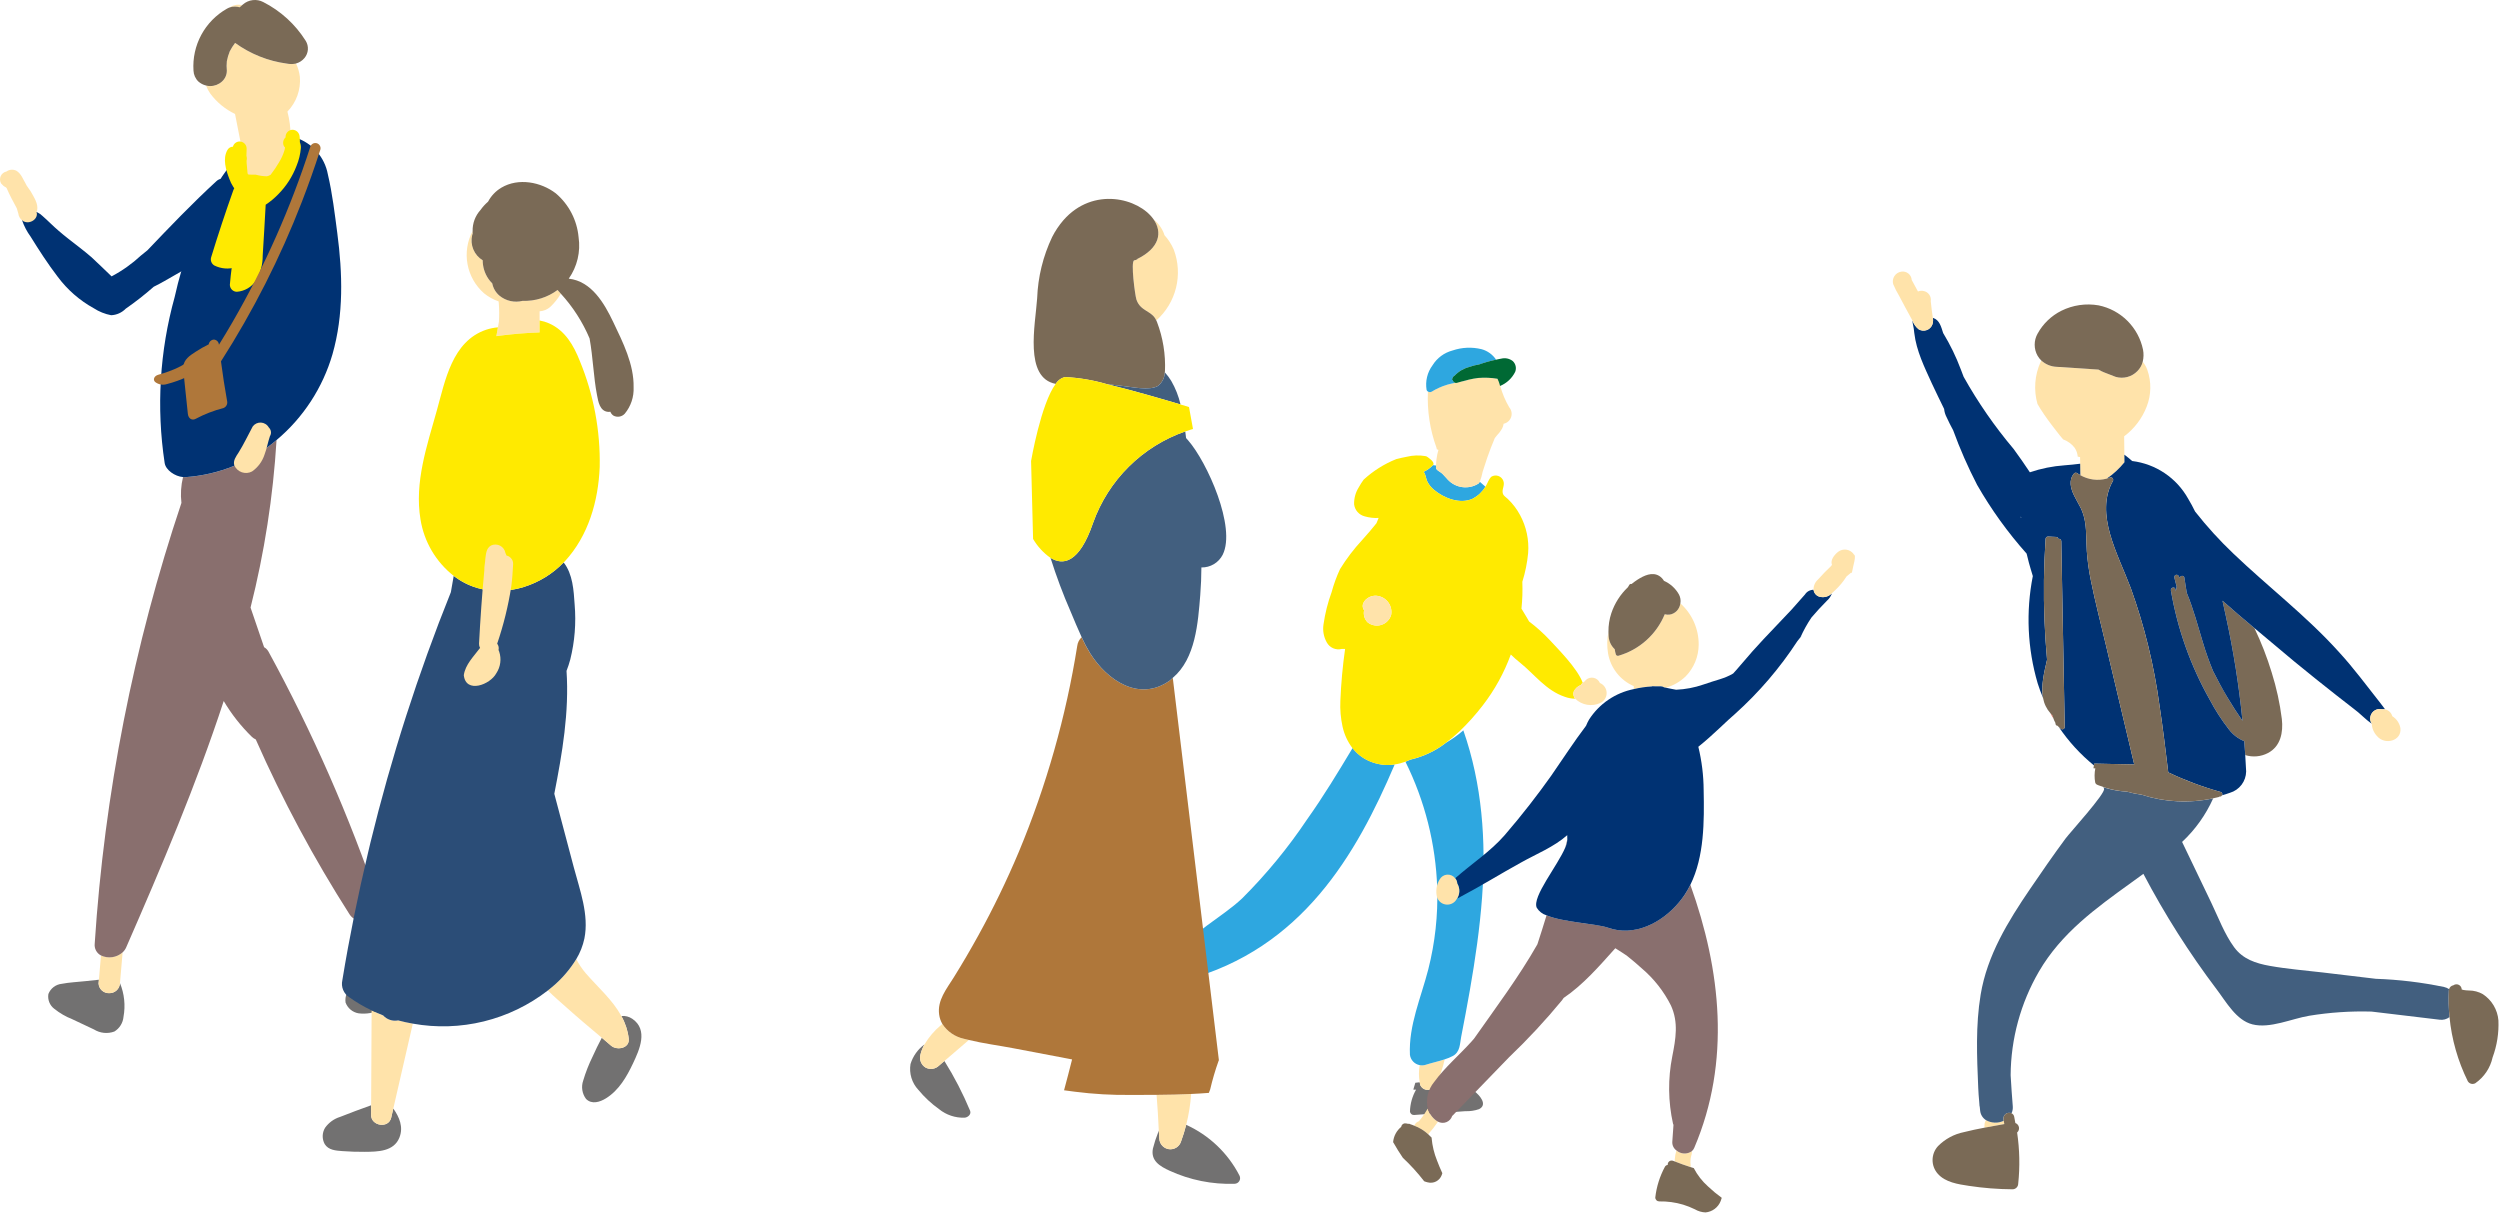 <svg width="460" height="224" viewBox="0 0 460 224" fill="none" xmlns="http://www.w3.org/2000/svg">
<path d="M20.102 182.742C19.607 182.763 19.123 182.589 18.755 182.257C18.388 181.925 18.165 181.462 18.136 180.967L18.197 180.27L15.655 180.538C14.236 180.69 12.766 180.753 11.368 181.021C10.825 181.076 10.308 181.279 9.873 181.609C9.439 181.939 9.104 182.383 8.905 182.891C8.818 183.406 8.875 183.936 9.07 184.421C9.266 184.905 9.592 185.327 10.012 185.637C11.001 186.427 12.103 187.065 13.281 187.528C14.616 188.158 15.945 188.792 17.283 189.414C17.839 189.761 18.468 189.977 19.12 190.044C19.772 190.111 20.431 190.027 21.047 189.8C21.518 189.511 21.916 189.115 22.207 188.644C22.499 188.174 22.676 187.641 22.725 187.09C23.107 185.001 22.881 182.847 22.073 180.883L22.065 180.962C22.028 181.454 21.804 181.913 21.438 182.244C21.073 182.575 20.595 182.753 20.102 182.742Z" fill="#727171"/>
<path d="M72.81 173.326L73.534 174.677C73.656 174.881 73.735 175.108 73.766 175.343C73.797 175.579 73.778 175.818 73.712 176.046C73.646 176.274 73.534 176.486 73.382 176.669C73.23 176.851 73.042 177.001 72.829 177.107C72.38 177.345 71.86 177.411 71.365 177.293C70.871 177.176 70.436 176.883 70.141 176.469L69.974 176.159C68.259 177.906 66.537 179.647 64.843 181.409C64.385 181.762 64.026 182.229 63.805 182.764C63.583 183.298 63.505 183.881 63.579 184.455C63.766 184.969 64.085 185.424 64.504 185.775C64.923 186.125 65.428 186.359 65.966 186.452C67.396 186.635 68.847 186.381 70.129 185.722C71.324 185.274 72.48 184.73 73.587 184.094C75.656 182.842 77.342 180.92 77.373 178.577C77.413 175.962 75.113 174.442 72.81 173.326Z" fill="#727171"/>
<path d="M18.582 175.799L18.199 180.269L18.138 180.966C18.167 181.46 18.389 181.924 18.757 182.256C19.125 182.588 19.608 182.762 20.103 182.74C20.596 182.752 21.074 182.575 21.439 182.245C21.805 181.914 22.029 181.457 22.068 180.966L22.076 180.886C22.238 179.002 22.4 177.119 22.561 175.236C22.026 175.71 21.364 176.016 20.656 176.116C19.949 176.217 19.228 176.106 18.582 175.799Z" fill="#FFE3AA"/>
<path d="M72.83 177.106C73.042 177 73.23 176.85 73.382 176.668C73.534 176.485 73.647 176.273 73.713 176.045C73.779 175.817 73.797 175.578 73.766 175.342C73.736 175.106 73.657 174.88 73.534 174.676L72.81 173.325L69.734 167.594C69.459 168.23 68.982 168.758 68.376 169.096C67.77 169.434 67.07 169.563 66.384 169.463L69.975 176.158L70.141 176.468C70.436 176.882 70.871 177.175 71.366 177.292C71.86 177.41 72.38 177.343 72.83 177.106Z" fill="#FFE3AA"/>
<path d="M69.734 167.593C69.878 167.129 69.868 166.63 69.704 166.172C64.281 150.178 57.482 134.684 49.384 119.864C49.192 119.539 48.919 119.269 48.592 119.081C47.761 116.651 46.931 114.221 46.101 111.792C48.651 101.69 50.253 91.373 50.886 80.973C46.164 84.99 40.277 87.384 34.092 87.803C33.953 87.808 33.814 87.802 33.676 87.786C33.296 89.339 33.197 90.948 33.383 92.536C24.587 118.763 19.223 146.017 17.427 173.621C17.374 174.059 17.456 174.502 17.661 174.892C17.867 175.282 18.186 175.6 18.576 175.805C19.221 176.112 19.942 176.223 20.65 176.122C21.357 176.022 22.02 175.716 22.554 175.242C22.834 174.987 23.058 174.677 23.212 174.331C29.716 159.444 36.126 144.371 41.164 128.989C42.596 131.405 44.339 133.622 46.349 135.582C46.557 135.78 46.797 135.94 47.06 136.056C51.983 147.204 57.751 157.961 64.312 168.231C64.54 168.582 64.844 168.877 65.203 169.091C65.562 169.306 65.965 169.435 66.381 169.469C67.069 169.57 67.77 169.44 68.376 169.101C68.983 168.762 69.46 168.232 69.734 167.593Z" fill="#896F6E"/>
<path d="M44.098 1.344L44.55 0.951C44.192 0.86 43.82 0.842 43.455 0.896C43.09 0.95 42.74 1.075 42.423 1.266C42.384 1.292 42.352 1.325 42.309 1.352C42.891 1.172 43.514 1.169 44.098 1.344Z" fill="#FFE3AA"/>
<path d="M51.289 34.033C52.749 31.293 53.503 28.232 53.483 25.128C53.48 23.578 53.279 22.035 52.886 20.536C53.701 19.693 54.326 18.687 54.721 17.584C55.116 16.481 55.272 15.307 55.177 14.139C55.076 13.289 54.839 12.46 54.475 11.684C54.454 11.69 54.439 11.705 54.419 11.709C53.88 11.815 53.325 11.815 52.786 11.709C49.345 11.248 46.072 9.94 43.261 7.902L43.228 7.937C42.862 8.417 42.54 8.928 42.265 9.466C42.029 10.049 41.852 10.654 41.735 11.272C41.678 11.846 41.678 12.423 41.735 12.997C41.737 13.377 41.658 13.754 41.503 14.101C41.348 14.448 41.12 14.759 40.836 15.012C40.242 15.55 39.469 15.847 38.668 15.846C38.411 15.85 38.155 15.817 37.907 15.747C38.112 16.273 38.379 16.772 38.703 17.235C39.893 18.828 41.451 20.11 43.245 20.969L44.63 28.023L45.677 33.355C46.146 35.722 50.159 36.164 51.289 34.033Z" fill="#FFE3AA"/>
<path d="M40.839 15.007C41.124 14.754 41.351 14.444 41.506 14.096C41.661 13.749 41.74 13.373 41.738 12.992C41.682 12.419 41.682 11.841 41.738 11.268C41.855 10.65 42.032 10.044 42.268 9.461C42.543 8.924 42.865 8.412 43.231 7.932L43.264 7.898C46.075 9.936 49.349 11.244 52.79 11.705C53.329 11.811 53.883 11.811 54.422 11.705C54.443 11.705 54.458 11.686 54.478 11.679C55.08 11.513 55.617 11.165 56.015 10.684C56.384 10.249 56.606 9.709 56.649 9.14C56.692 8.572 56.554 8.004 56.255 7.518C54.34 4.47 51.633 1.999 48.423 0.37C47.83 0.065 47.158 -0.056 46.496 0.024C45.833 0.103 45.209 0.379 44.705 0.816L44.553 0.947L44.101 1.34C43.519 1.167 42.898 1.17 42.316 1.348C42.116 1.413 41.923 1.5 41.742 1.607C39.754 2.737 38.124 4.403 37.038 6.415C35.952 8.427 35.455 10.705 35.602 12.986C35.632 13.748 35.954 14.47 36.501 15.001C36.905 15.356 37.388 15.609 37.911 15.737C38.158 15.807 38.414 15.84 38.672 15.836C39.472 15.839 40.245 15.543 40.839 15.007Z" fill="#7A6A56"/>
<path d="M50.886 80.97C55.8 76.843 59.379 71.352 61.174 65.192C63.259 57.907 63.038 50.295 62.061 42.883C61.587 39.29 61.158 35.602 60.322 32.06C60.032 30.509 59.33 29.064 58.288 27.879C57.246 26.694 55.904 25.812 54.403 25.326C54.091 25.236 53.789 25.185 53.483 25.128C53.503 28.232 52.749 31.293 51.289 34.033C50.159 36.164 46.146 35.722 45.681 33.352L44.634 28.02C42.387 30.152 40.53 32.66 39.147 35.432C35.978 41.508 33.621 47.974 32.136 54.664C29.38 64.596 28.753 74.998 30.297 85.189C30.493 86.497 32.198 87.662 33.669 87.78C33.807 87.797 33.946 87.802 34.085 87.797C40.273 87.38 46.162 84.987 50.886 80.97Z" fill="#003273"/>
<path d="M42.537 34.961C43.295 33.507 41.076 32.155 39.841 33.318C35.398 37.391 31.26 41.721 27.126 46.054C26.728 46.375 26.329 46.697 25.934 47.018C24.31 48.528 22.493 49.818 20.532 50.853C19.297 49.676 18.085 48.48 16.829 47.321C15.45 46.123 13.97 45.032 12.531 43.897C12.504 43.873 12.474 43.853 12.448 43.831C11.883 43.384 11.327 42.932 10.788 42.461C9.754 41.593 8.846 40.622 7.824 39.741C7.284 39.202 6.577 38.859 5.819 38.77C5.58 38.755 5.34 38.793 5.116 38.881C4.893 38.969 4.692 39.104 4.526 39.278C4.361 39.452 4.235 39.66 4.159 39.888C4.082 40.115 4.057 40.357 4.084 40.595C4.446 41.636 4.96 42.618 5.611 43.508C7.182 46.037 8.793 48.548 10.623 50.93C12.391 53.307 14.648 55.278 17.242 56.711C18.218 57.345 19.307 57.783 20.45 58.002C21.463 57.957 22.42 57.529 23.128 56.803C24.924 55.557 26.645 54.208 28.285 52.763C29.617 52.106 30.898 51.354 32.175 50.617C34.934 49.024 37.727 47.457 40.61 46.046C41.919 45.887 43.084 44.387 42.104 43.355C41.879 43.098 41.584 42.913 41.256 42.821C40.927 42.729 40.579 42.735 40.254 42.838C38.738 43.498 37.258 44.234 35.818 45.045C36.522 44.304 37.235 43.572 37.968 42.855C38.837 41.987 39.7 41.114 40.559 40.237C40.765 40.067 40.935 39.857 41.058 39.62C41.181 39.383 41.254 39.124 41.274 38.857C41.265 38.505 41.132 38.168 40.897 37.906C40.662 37.644 40.341 37.474 39.992 37.426C40.927 36.698 41.78 35.872 42.537 34.961Z" fill="#003273"/>
<path d="M5.647 35.215C5.393 34.857 5.143 34.487 4.888 34.12C4.836 34.02 4.793 33.918 4.74 33.821C4.236 33.006 3.92 31.972 3.034 31.426C2.743 31.274 2.416 31.207 2.088 31.23C1.761 31.254 1.447 31.369 1.181 31.561C0.951 31.608 0.734 31.709 0.551 31.857C0.368 32.004 0.222 32.193 0.127 32.408C0.031 32.623 -0.011 32.858 0.003 33.093C0.016 33.328 0.086 33.556 0.206 33.759C0.859 34.524 1.067 34.365 1.168 34.555L1.2 34.588L1.227 34.624C1.768 35.888 2.432 37.121 3.088 38.326C3.183 38.637 3.28 38.947 3.364 39.26C3.393 39.553 3.49 39.836 3.649 40.084C3.807 40.333 4.022 40.541 4.275 40.691C5.491 41.38 7.137 40.247 6.721 39.005C6.765 38.928 6.801 38.848 6.827 38.764C7.098 37.493 6.249 36.305 5.647 35.215Z" fill="#FFE3AA"/>
<path d="M49.624 78.847C49.571 78.766 49.509 78.692 49.44 78.624C49.293 78.371 49.085 78.16 48.835 78.008C48.586 77.856 48.302 77.768 48.01 77.753C47.718 77.738 47.427 77.796 47.163 77.921C46.899 78.046 46.671 78.235 46.498 78.471C45.631 80.08 44.856 81.742 43.876 83.304C43.416 84.008 42.855 84.765 43.109 85.617C43.239 85.915 43.429 86.183 43.668 86.404C43.906 86.625 44.188 86.794 44.496 86.9C44.803 87.006 45.129 87.048 45.453 87.021C45.777 86.995 46.092 86.902 46.378 86.748C47.466 85.991 48.274 84.896 48.677 83.634C49.094 82.531 49.295 81.374 49.666 80.258C49.8 80.046 49.868 79.798 49.86 79.546C49.853 79.295 49.771 79.051 49.624 78.847Z" fill="#FFE3AA"/>
<path d="M55.178 26.175C55.187 25.838 55.171 25.502 55.13 25.168C55.12 24.828 54.98 24.506 54.74 24.265C54.5 24.025 54.177 23.885 53.837 23.875C53.495 23.878 53.168 24.015 52.927 24.257C52.685 24.499 52.548 24.826 52.544 25.168C52.544 25.207 52.544 25.246 52.544 25.283C52.317 25.484 52.166 25.757 52.114 26.056C52.063 26.356 52.116 26.663 52.264 26.929C52.315 27 52.374 27.065 52.44 27.124C52.426 27.21 52.424 27.298 52.409 27.383L52.398 27.432C52.387 27.494 52.365 27.555 52.353 27.616C52.123 28.396 51.79 29.142 51.365 29.836C50.895 30.642 50.372 31.416 49.798 32.153C49.589 32.291 49.355 32.388 49.109 32.438C48.409 32.426 47.714 32.325 47.04 32.137C46.722 32.103 45.747 32.195 45.62 32.059C45.523 31.944 45.527 31.529 45.505 31.369C45.448 30.923 45.409 30.472 45.382 30.024C45.371 29.871 45.374 29.717 45.368 29.564C45.368 29.551 45.38 29.541 45.382 29.528C45.446 29.246 45.432 28.953 45.342 28.679C45.342 28.229 45.356 27.777 45.381 27.326C45.377 26.984 45.24 26.657 44.998 26.416C44.756 26.174 44.429 26.037 44.087 26.033C43.805 26.035 43.531 26.13 43.308 26.303C43.086 26.477 42.926 26.719 42.856 26.992C42.647 26.994 42.443 27.052 42.265 27.16C42.087 27.268 41.941 27.422 41.843 27.606C40.924 29.226 41.573 31.284 42.198 32.911C42.568 33.942 43.165 34.876 43.944 35.645C44.271 36.428 44.734 37.148 45.311 37.771C45.372 37.831 45.437 37.872 45.499 37.924C45.328 37.996 45.176 38.106 45.056 38.247C44.935 38.388 44.848 38.554 44.803 38.734C43.531 43.197 42.691 47.77 42.294 52.393C42.295 52.736 42.432 53.064 42.674 53.307C42.917 53.549 43.245 53.686 43.588 53.687C44.293 53.633 44.976 53.418 45.585 53.06C46.195 52.701 46.714 52.208 47.104 51.618C47.926 50.237 48.353 48.656 48.337 47.048C48.542 43.923 48.706 40.795 48.885 37.668C49.728 37.111 50.508 36.462 51.21 35.733C52.68 34.247 53.822 32.469 54.564 30.515C55 29.462 55.269 28.347 55.359 27.212C55.373 26.857 55.311 26.503 55.178 26.175Z" fill="#FFEA00"/>
<path d="M45.392 35.017C45.321 34.814 45.203 34.631 45.048 34.482C44.894 34.333 44.706 34.223 44.5 34.16C44.17 34.075 43.82 34.123 43.523 34.291C43.227 34.459 43.007 34.736 42.91 35.063C41.461 39.141 40.104 43.247 38.838 47.384C38.764 47.659 38.781 47.951 38.889 48.215C38.996 48.479 39.187 48.701 39.433 48.846C40.652 49.456 42.058 49.576 43.362 49.181C43.579 49.123 43.776 49.009 43.935 48.85C44.093 48.692 44.208 48.495 44.266 48.278L46.22 36.571C46.294 36.256 46.25 35.925 46.098 35.639C45.946 35.353 45.695 35.132 45.392 35.017Z" fill="#FFEA00"/>
<path d="M57.093 27.024C53.489 38.228 48.704 49.016 42.819 59.208C41.996 60.629 41.153 62.035 40.29 63.424L40.281 63.408C40.264 63.167 40.161 62.941 39.991 62.77C39.82 62.599 39.594 62.496 39.353 62.479C39.119 62.496 38.898 62.592 38.726 62.751C38.554 62.91 38.441 63.123 38.406 63.355C37.559 63.77 36.739 64.238 35.951 64.756C34.939 65.426 33.796 66.118 33.706 67.585C33.71 68.265 33.768 68.945 33.881 69.616C33.953 70.314 34.026 71.012 34.099 71.711C34.252 73.19 34.408 74.669 34.566 76.149C34.653 76.981 35.3 77.446 35.997 77.069C37.618 76.203 39.338 75.536 41.119 75.082C41.371 74.982 41.578 74.793 41.7 74.55C41.822 74.308 41.852 74.029 41.783 73.766C41.349 71.353 40.975 68.928 40.659 66.491C46.582 57.237 51.564 47.414 55.531 37.169C56.752 34.017 57.884 30.825 58.928 27.593C58.97 27.471 58.988 27.342 58.979 27.213C58.971 27.085 58.936 26.959 58.878 26.844C58.82 26.729 58.739 26.627 58.641 26.543C58.542 26.46 58.428 26.397 58.305 26.359C58.182 26.321 58.052 26.308 57.924 26.321C57.795 26.334 57.671 26.372 57.558 26.434C57.445 26.497 57.346 26.581 57.266 26.682C57.186 26.783 57.127 26.9 57.093 27.024Z" fill="#AF773A"/>
<path d="M37.849 65.957C37.499 65.766 37.108 65.663 36.709 65.656C36.31 65.649 35.916 65.74 35.56 65.919C34.619 66.623 33.608 67.229 32.543 67.727L32.369 67.809C32.353 67.817 32.068 67.948 32.273 67.854C32.477 67.76 32.215 67.877 32.172 67.896L31.942 67.989C31.657 68.108 31.366 68.223 31.071 68.334C30.448 68.564 29.8 68.767 29.136 68.95C28.367 69.161 28.091 69.851 28.534 70.277C28.841 70.519 29.203 70.681 29.588 70.748C29.974 70.816 30.37 70.786 30.741 70.663C33.289 70.003 35.692 68.875 37.827 67.337C38.104 67.126 38.307 66.938 38.312 66.654C38.3 66.508 38.251 66.367 38.17 66.246C38.089 66.124 37.979 66.025 37.849 65.957Z" fill="#AF773A"/>
<path d="M68.282 205.152C68.282 204.558 68.288 203.962 68.291 203.369C66.38 204.059 64.465 204.755 62.581 205.509C61.469 205.853 60.501 206.552 59.823 207.498C59.545 207.947 59.39 208.462 59.376 208.99C59.362 209.519 59.488 210.041 59.741 210.505C60.438 211.639 61.8 211.71 63.01 211.804C64.373 211.905 65.739 211.95 67.109 211.938C69.509 211.915 72.451 211.899 73.488 209.324C74.267 207.386 73.488 205.562 72.369 203.967C72.241 204.526 72.112 205.085 71.984 205.644C71.509 207.716 68.272 207.199 68.282 205.152Z" fill="#727171"/>
<path d="M116.35 187.464C115.758 187.057 115.042 186.873 114.328 186.944C115.055 188.232 115.518 189.653 115.69 191.122C115.882 192.876 113.575 193.332 112.472 192.43C111.881 191.947 111.322 191.431 110.736 190.943C110.129 192.092 109.55 193.253 109.025 194.44C108.331 195.852 107.758 197.319 107.31 198.827C107.112 199.388 107.056 199.989 107.147 200.577C107.237 201.166 107.472 201.722 107.829 202.198C108.88 203.267 110.382 202.784 111.497 202.093C113.884 200.614 115.314 198.114 116.472 195.666C117.668 193.138 119.319 189.493 116.35 187.464Z" fill="#727171"/>
<path d="M70.502 186.836C69.782 186.559 69.075 186.244 68.378 185.91C68.349 191.733 68.32 197.553 68.29 203.369C68.29 203.963 68.29 204.559 68.282 205.152C68.271 207.199 71.509 207.716 71.984 205.643C72.114 205.085 72.242 204.526 72.37 203.966C73.567 198.755 74.763 193.548 75.958 188.345C75.049 188.183 74.145 187.995 73.257 187.751C72.758 187.848 72.242 187.815 71.759 187.655C71.277 187.494 70.844 187.212 70.502 186.836Z" fill="#FFE3AA"/>
<path d="M115.689 191.123C115.517 189.654 115.054 188.233 114.327 186.945C112.733 184.018 110.082 181.719 107.804 179.112C107.114 178.305 106.52 177.421 106.035 176.476C104.855 178.393 103.375 180.107 101.652 181.555C101.375 181.796 101.085 182.015 100.802 182.245C101.922 183.367 103.152 184.403 104.298 185.431C106.401 187.319 108.566 189.135 110.735 190.949C111.32 191.436 111.884 191.952 112.471 192.436C113.574 193.33 115.881 192.877 115.689 191.123Z" fill="#FFE3AA"/>
<path d="M106.035 176.474C106.742 175.302 107.247 174.02 107.53 172.681C108.406 168.328 106.694 163.797 105.59 159.632C104.391 155.111 103.192 150.586 101.992 146.059C103.464 138.57 104.75 131.018 104.241 123.444C104.501 122.755 104.744 122.065 104.931 121.344C105.751 118.046 106.023 114.636 105.736 111.25C105.56 108.654 105.403 105.639 103.711 103.488C99.767 107.611 93.463 109.826 87.824 108.194C86.251 107.726 84.779 106.972 83.481 105.97C83.307 106.966 83.134 107.962 82.96 108.958C76.931 123.941 71.986 139.338 68.162 155.029C68.002 155.642 67.856 156.26 67.725 156.881C65.876 164.655 64.277 172.484 62.989 180.376C62.853 180.969 62.906 181.589 63.138 182.15C63.371 182.711 63.773 183.187 64.287 183.51C65.575 184.43 66.943 185.233 68.375 185.91C69.073 186.243 69.779 186.558 70.499 186.836C70.841 187.214 71.274 187.497 71.757 187.658C72.241 187.819 72.757 187.853 73.257 187.756C74.146 187.999 75.049 188.188 75.959 188.35C80.296 189.129 84.749 188.988 89.028 187.937C93.308 186.885 97.319 184.947 100.802 182.247C101.086 182.018 101.377 181.798 101.653 181.558C103.376 180.108 104.856 178.392 106.035 176.474Z" fill="#2B4D77"/>
<path d="M99.287 61.17C99.287 60.436 99.287 59.702 99.287 58.968V57.278C100.021 57.237 100.719 56.947 101.266 56.456C102.02 55.742 102.67 54.925 103.197 54.03C102.999 53.818 102.826 53.591 102.622 53.383C102.611 53.371 102.613 53.356 102.601 53.343C100.744 54.725 98.471 55.433 96.158 55.352C95.424 55.536 94.656 55.545 93.918 55.379C93.179 55.214 92.49 54.877 91.905 54.396C91.218 53.819 90.75 53.023 90.58 52.141C90.297 51.861 90.044 51.553 89.823 51.222C89.166 50.235 88.817 49.074 88.821 47.888C88.047 47.418 87.442 46.714 87.094 45.877C86.747 45.04 86.674 44.115 86.888 43.234C86.91 43.15 86.949 43.072 86.975 42.989C86.963 42.829 86.96 42.668 86.966 42.507C85.975 44.373 85.642 46.52 86.022 48.599C86.402 50.677 87.472 52.568 89.059 53.963C89.858 54.616 90.767 55.122 91.743 55.457C91.757 55.611 91.774 55.756 91.787 55.917C91.866 57.013 91.871 58.113 91.8 59.209L91.622 60.212L91.335 61.833C93.972 61.47 96.626 61.249 99.287 61.17Z" fill="#FFE3AA"/>
<path d="M86.973 42.998C86.947 43.08 86.907 43.158 86.886 43.242C86.672 44.123 86.745 45.048 87.092 45.885C87.44 46.722 88.045 47.426 88.819 47.896C88.815 49.082 89.164 50.243 89.821 51.23C90.042 51.561 90.295 51.869 90.578 52.149C90.748 53.031 91.216 53.827 91.903 54.404C92.488 54.885 93.177 55.222 93.916 55.388C94.654 55.553 95.421 55.544 96.156 55.359C98.469 55.441 100.742 54.733 102.599 53.352C102.61 53.364 102.608 53.379 102.62 53.391C102.827 53.597 103 53.825 103.195 54.038C105.412 56.461 107.2 59.245 108.482 62.269C109.113 65.726 109.21 69.395 109.844 72.661C110.074 73.877 110.352 75.708 111.959 75.79C112.075 75.791 112.19 75.781 112.304 75.76C112.416 76.056 112.62 76.309 112.887 76.482C113.223 76.658 113.608 76.718 113.983 76.653C114.357 76.587 114.699 76.4 114.956 76.12C116.083 74.759 116.663 73.027 116.583 71.262C116.669 67.051 114.608 62.976 112.836 59.257C111.176 55.776 108.835 51.746 104.65 51.272C106.207 49.053 106.855 46.321 106.459 43.639C106.174 40.505 104.668 37.608 102.266 35.575C99.544 33.486 95.394 32.667 92.249 34.533C91.21 35.152 90.362 36.045 89.798 37.115C89.28 37.556 88.819 38.061 88.428 38.618C87.453 39.682 86.927 41.083 86.962 42.526C86.957 42.684 86.961 42.841 86.973 42.998Z" fill="#7A6A56"/>
<path d="M103.713 103.486C103.782 103.415 103.863 103.354 103.931 103.28C108.278 98.567 110.086 92.191 110.345 85.946C110.484 79.254 109.238 72.605 106.685 66.417C105.555 63.563 103.997 60.808 101.021 59.495C100.464 59.253 99.882 59.076 99.285 58.967C99.285 59.701 99.285 60.435 99.285 61.169C96.624 61.254 93.969 61.482 91.331 61.85L91.619 60.23C90.876 60.294 90.143 60.444 89.435 60.676C83.18 62.811 81.911 70.05 80.376 75.533C78.557 82.038 76.238 88.751 77.37 95.567C78.025 99.681 80.21 103.395 83.487 105.966C84.785 106.969 86.258 107.723 87.83 108.19C93.47 109.824 99.774 107.609 103.713 103.486Z" fill="#FFEA00"/>
<path d="M94.419 103.741L94.414 103.763C94.423 103.552 94.387 103.342 94.308 103.147C94.228 102.952 94.108 102.776 93.954 102.632C93.751 102.422 93.49 102.28 93.204 102.224C93.14 102.062 93.073 101.901 93 101.752C92.951 101.467 92.836 101.198 92.666 100.964C92.495 100.731 92.273 100.54 92.017 100.406C91.76 100.273 91.477 100.2 91.188 100.195C90.898 100.189 90.612 100.25 90.35 100.373C89.453 100.869 89.418 101.955 89.296 102.847C89.273 103.525 89.08 104.257 89.118 104.947C89.118 104.97 89.11 104.99 89.11 105.013C88.683 109.482 88.379 113.967 88.142 118.449C88.133 118.718 88.197 118.984 88.327 119.22C87.155 120.796 85.612 122.281 85.339 124.237C85.707 127.686 90.216 125.988 91.329 123.871C91.71 123.292 91.956 122.634 92.047 121.946C92.138 121.258 92.071 120.559 91.853 119.901C91.816 119.803 91.773 119.701 91.73 119.602C91.73 119.583 91.739 119.566 91.74 119.545C91.779 119.353 91.776 119.155 91.732 118.964C91.687 118.773 91.602 118.594 91.481 118.439C92.647 115.018 93.515 111.502 94.073 107.932C94.264 106.545 94.337 105.142 94.419 103.741Z" fill="#FFE3AA"/>
<path d="M409.568 113.418C410.958 119.756 411.976 126.171 412.614 132.628C411.668 131.249 410.75 129.848 409.895 128.408C408.937 126.798 408.047 125.156 407.208 123.483C406.495 121.761 405.87 120.004 405.335 118.218C404.415 115.163 403.593 112.055 402.376 109.106C402.214 108.164 402.058 107.219 401.928 106.27C401.876 105.897 401.299 105.864 401.139 106.167C401.112 106.224 401.091 106.282 401.063 106.335C400.998 106.212 400.939 106.086 400.87 105.964C400.816 105.876 400.732 105.81 400.634 105.778C400.536 105.747 400.429 105.752 400.334 105.792C400.239 105.832 400.161 105.905 400.115 105.997C400.069 106.09 400.058 106.196 400.083 106.296C400.211 106.844 400.362 107.387 400.501 107.934C400.436 108.22 400.386 108.51 400.353 108.802C400.33 108.671 400.297 108.542 400.275 108.411C400.18 107.864 399.35 108.096 399.443 108.641C400.65 115.688 403.061 122.475 406.569 128.705C407.592 130.648 408.784 132.497 410.132 134.229C410.861 135.183 411.832 135.925 412.944 136.379C413.011 137.232 413.075 138.086 413.128 138.939C414.511 139.368 416.007 139.233 417.291 138.564C419.646 137.339 420.136 134.745 419.86 132.302C419.497 129.4 418.873 126.537 417.994 123.748C417.144 120.944 416.08 118.21 414.811 115.57C412.831 113.915 410.859 112.25 408.937 110.534C409.149 111.509 409.357 112.473 409.568 113.418Z" fill="#7A6A56"/>
<path d="M368.683 206.209C368.171 206.453 367.609 206.57 367.043 206.55C366.477 206.53 365.924 206.373 365.431 206.094C365.399 206.16 365.334 206.209 365.316 206.279C365.189 206.521 365.128 206.792 365.14 207.064V207.432C365.14 207.454 365.148 207.472 365.149 207.494C366.365 207.264 367.585 207.052 368.801 206.83C368.754 206.623 368.725 206.416 368.683 206.209Z" fill="#FFE3AA"/>
<path d="M450.586 182.236C450.595 182.158 450.613 182.08 450.639 182.006C450.359 181.814 450.043 181.679 449.71 181.608C445.579 180.748 441.382 180.243 437.164 180.101L427.423 178.94C424.176 178.554 420.878 178.301 417.653 177.723C415.081 177.263 412.692 176.488 411.085 174.296C409.29 171.843 408.166 168.79 406.857 166.065C405.313 162.851 403.77 159.636 402.228 156.421C401.986 155.921 401.745 155.419 401.505 154.916C403.929 152.652 405.875 149.923 407.227 146.894C402.866 147.846 398.331 147.62 394.088 146.237C393.156 146.109 392.234 145.917 391.329 145.662C390.001 145.593 388.686 145.361 387.414 144.973C387.283 144.934 387.157 144.881 387.028 144.836C387.068 144.933 387.107 145.028 387.143 145.125C387.475 145.952 380.844 153.233 380.059 154.292C377.805 157.341 375.653 160.456 373.52 163.59C369.469 169.543 365.636 175.783 364.44 183.009C363.499 188.701 363.75 194.399 363.994 200.136C364.03 200.993 364.09 201.853 364.174 202.714C364.196 202.998 364.217 203.289 364.238 203.569H364.264C364.297 203.841 364.312 204.113 364.35 204.386C364.388 204.736 364.505 205.073 364.691 205.371C364.877 205.67 365.128 205.922 365.426 206.11C365.919 206.39 366.471 206.546 367.038 206.566C367.604 206.586 368.166 206.469 368.677 206.225C368.665 206.16 368.656 206.094 368.642 206.029C368.604 205.837 368.619 205.639 368.686 205.455C368.753 205.271 368.87 205.11 369.023 204.988C369.176 204.866 369.359 204.788 369.553 204.764C369.747 204.739 369.944 204.769 370.122 204.848C370.31 204.449 370.389 204.007 370.352 203.567C370.205 201.728 370.064 199.799 369.957 197.845C370.002 191.14 371.796 184.563 375.162 178.765C379.288 171.676 385.63 167.106 392.153 162.406C392.88 161.882 393.628 161.343 394.384 160.788C398.299 168.241 402.817 175.361 407.893 182.077C409.627 184.362 411.462 187.73 414.445 188.483C417.699 189.302 421.677 187.431 424.881 186.901C428.679 186.28 432.528 186.023 436.375 186.132L448.891 187.627C449.211 187.672 449.536 187.652 449.848 187.569C450.161 187.487 450.453 187.342 450.708 187.144C450.547 185.513 450.507 183.873 450.586 182.236Z" fill="#425F7F"/>
<path d="M387.64 88.07C388.867 87.232 389.966 86.22 390.902 85.065C390.896 84.598 390.89 84.13 390.885 83.663L390.844 80.285C392.716 78.883 394.156 76.982 394.997 74.8C395.838 72.644 395.879 70.259 395.113 68.076C394.918 67.523 394.629 67.007 394.26 66.553C394.092 67.214 393.748 67.817 393.263 68.296C392.758 68.812 392.123 69.182 391.425 69.367C390.727 69.552 389.992 69.544 389.298 69.346C388.588 69.07 387.878 68.795 387.169 68.522C386.803 68.379 386.449 68.205 386.113 68.002L378.448 67.5C377.397 67.466 376.391 67.058 375.613 66.35C375.572 66.431 375.513 66.508 375.476 66.591C374.377 69.019 374.171 71.757 374.893 74.323C375.275 74.979 375.677 75.627 376.114 76.261C377.008 77.564 377.975 78.812 378.952 80.054C379.163 80.322 379.388 80.584 379.613 80.844C380.436 81.143 381.16 81.665 381.705 82.35C382.05 82.844 382.256 83.421 382.301 84.022C382.444 84.056 382.589 84.084 382.736 84.103L382.749 85.328C382.758 86.033 382.767 86.738 382.776 87.443C384.25 88.289 386 88.514 387.64 88.07Z" fill="#FFE3AA"/>
<path d="M386.115 68.003C386.451 68.206 386.805 68.38 387.171 68.523C387.881 68.797 388.59 69.072 389.3 69.347C389.994 69.545 390.729 69.553 391.427 69.368C392.125 69.183 392.76 68.813 393.265 68.297C393.75 67.818 394.094 67.215 394.262 66.554C394.438 65.826 394.456 65.069 394.315 64.333C393.896 62.324 392.898 60.482 391.444 59.033C389.99 57.585 388.144 56.595 386.133 56.185C383.806 55.782 381.411 56.13 379.295 57.179C377.449 58.102 375.926 59.563 374.927 61.37C374.569 61.996 374.38 62.705 374.38 63.427C374.38 64.148 374.569 64.858 374.927 65.484C375.115 65.803 375.347 66.095 375.617 66.349C376.396 67.057 377.401 67.464 378.453 67.499L386.115 68.003Z" fill="#7A6A56"/>
<path d="M459.708 187.727C459.625 186.76 459.323 185.825 458.825 184.992C458.327 184.16 457.647 183.451 456.835 182.92C456.063 182.484 455.192 182.253 454.306 182.25C453.956 182.246 453.607 182.213 453.262 182.153C453.16 182.132 453.057 182.091 452.955 182.062C452.953 181.885 452.902 181.713 452.808 181.563C452.714 181.413 452.581 181.292 452.423 181.212C452.265 181.133 452.088 181.098 451.912 181.112C451.736 181.127 451.567 181.189 451.423 181.292C451.237 181.323 451.064 181.406 450.924 181.532C450.783 181.658 450.681 181.821 450.63 182.002C450.604 182.077 450.586 182.154 450.577 182.232C450.501 183.863 450.545 185.497 450.707 187.122C451.105 191.234 452.246 195.24 454.073 198.945C454.211 199.176 454.434 199.344 454.695 199.412C454.955 199.48 455.232 199.443 455.466 199.309C457.084 198.183 458.217 196.488 458.639 194.562C459.449 192.378 459.812 190.054 459.708 187.727Z" fill="#7A6A56"/>
<path d="M368.646 206.014C368.659 206.079 368.669 206.145 368.681 206.21C368.718 206.416 368.754 206.623 368.796 206.829C367.58 207.051 366.361 207.262 365.145 207.493C363.874 207.733 362.616 207.995 361.366 208.31C359.555 208.675 357.894 209.572 356.595 210.885C355.958 211.575 355.601 212.478 355.592 213.417C355.583 214.357 355.924 215.266 356.548 215.968C357.941 217.556 360.301 217.899 362.269 218.197C364.937 218.604 367.631 218.815 370.33 218.83C370.598 218.823 370.854 218.714 371.043 218.524C371.233 218.334 371.343 218.079 371.349 217.81C371.681 214.673 371.614 211.506 371.15 208.385C371.286 208.267 371.388 208.116 371.448 207.946C371.507 207.776 371.521 207.594 371.488 207.417C371.455 207.24 371.377 207.075 371.261 206.937C371.145 206.8 370.995 206.695 370.826 206.633C370.751 206.248 370.698 205.86 370.612 205.477C370.587 205.34 370.53 205.211 370.446 205.1C370.362 204.989 370.253 204.9 370.127 204.839C369.949 204.759 369.753 204.73 369.559 204.754C369.366 204.779 369.183 204.856 369.03 204.977C368.877 205.098 368.76 205.259 368.693 205.441C368.625 205.624 368.609 205.822 368.646 206.014Z" fill="#7A6A56"/>
<path d="M377.279 131.234C377.457 131.558 377.64 131.878 377.827 132.194C377.757 132.006 377.697 131.814 377.647 131.619C377.513 131.497 377.397 131.365 377.279 131.234Z" fill="#E83828"/>
<path d="M392.699 140.663L387.406 118.355C386.504 114.551 385.518 110.756 384.745 106.924C384.363 105.109 384.105 103.27 383.972 101.42C383.862 99.666 383.936 97.895 383.666 96.154C383.533 95.216 383.256 94.304 382.844 93.451C382.459 92.689 382.011 91.957 381.638 91.192C380.995 89.854 380.58 88.347 381.638 87.106C381.706 87.039 381.793 86.996 381.888 86.984C381.982 86.972 382.078 86.991 382.16 87.04C382.359 87.184 382.567 87.317 382.781 87.439C382.772 86.734 382.763 86.029 382.754 85.324C381.803 85.451 380.842 85.542 379.891 85.616C377.713 85.767 375.563 86.199 373.496 86.902C372.52 85.45 371.542 84.001 370.496 82.599C367.019 78.479 363.943 74.038 361.31 69.334C361.146 68.885 360.977 68.438 360.8 67.995C359.926 65.659 358.833 63.409 357.538 61.277C357.179 60.148 356.887 58.891 355.699 58.501C355.679 58.501 355.661 58.495 355.642 58.492C355.658 58.614 355.673 58.742 355.69 58.889C355.71 59.187 355.657 59.484 355.537 59.757C355.443 59.989 355.3 60.198 355.118 60.369C354.936 60.541 354.719 60.671 354.482 60.75C354.245 60.83 353.993 60.858 353.745 60.831C353.496 60.805 353.256 60.725 353.041 60.597C352.521 60.181 352.127 59.63 351.903 59.003C351.88 59.578 352.126 59.992 352.23 61.285C352.617 64.573 354.105 67.571 355.46 70.551C356.207 72.116 356.943 73.692 357.719 75.245C357.77 75.776 357.924 76.292 358.173 76.764C358.541 77.584 358.955 78.38 359.381 79.169C360.634 82.609 362.106 85.965 363.789 89.217C366.378 93.739 369.431 97.979 372.899 101.868C373.036 102.455 373.181 103.033 373.331 103.598C373.545 104.403 373.806 105.197 374.04 105.997C372.745 112.552 373.051 119.322 374.932 125.733C375.215 126.643 375.549 127.536 375.92 128.415C375.496 126.173 376.143 123.635 376.657 121.394C376.211 116.519 376.019 111.624 376.082 106.729C376.117 104.201 376.219 101.678 376.389 99.162C376.391 99.048 376.437 98.939 376.517 98.858C376.597 98.778 376.706 98.731 376.82 98.729L378.332 98.799C378.429 98.802 378.524 98.838 378.597 98.903C378.67 98.968 378.719 99.057 378.733 99.154C378.796 99.138 378.862 99.136 378.926 99.149C378.99 99.162 379.051 99.189 379.103 99.228C379.155 99.267 379.199 99.317 379.229 99.375C379.26 99.433 379.277 99.496 379.28 99.562L379.771 126.228L379.907 133.757C379.907 133.833 379.887 133.907 379.849 133.972C379.811 134.038 379.756 134.092 379.69 134.13C379.625 134.167 379.55 134.187 379.475 134.187C379.399 134.187 379.325 134.167 379.259 134.129C379.1 134.018 378.951 133.894 378.813 133.757C380.609 136.421 382.788 138.805 385.281 140.831C385.295 140.723 385.32 140.617 385.33 140.507L392.699 140.663ZM371.711 95.042L371.899 95.19C371.899 95.228 371.899 95.265 371.905 95.305C371.843 95.215 371.769 95.124 371.711 95.042Z" fill="#003273"/>
<path d="M387.64 88.071C387.861 88.013 388.078 87.945 388.292 87.865C388.656 87.725 388.953 88.195 388.778 88.5C387.054 91.508 387.337 94.989 388.24 98.216C389.202 101.652 390.793 104.864 392.057 108.191C394.588 115.211 396.365 122.48 397.36 129.875C397.978 133.946 398.472 138.036 398.962 142.121C402.067 143.598 405.294 144.805 408.607 145.729C408.668 145.746 408.724 145.777 408.772 145.819C408.819 145.861 408.856 145.913 408.88 145.972C408.904 146.031 408.914 146.095 408.91 146.158C408.905 146.221 408.886 146.282 408.854 146.337C409.338 146.202 409.821 146.05 410.303 145.877C411.156 145.627 411.905 145.11 412.443 144.403C412.981 143.695 413.278 142.835 413.292 141.946C413.247 140.944 413.187 139.941 413.124 138.936C413.071 138.083 413.009 137.229 412.94 136.376C411.828 135.923 410.858 135.181 410.129 134.227C408.78 132.494 407.588 130.646 406.566 128.703C403.057 122.473 400.647 115.686 399.439 108.639C399.346 108.095 400.176 107.863 400.271 108.409C400.293 108.54 400.325 108.67 400.349 108.799C400.383 108.508 400.432 108.218 400.498 107.932C400.359 107.385 400.208 106.842 400.079 106.294C400.054 106.194 400.065 106.088 400.111 105.995C400.157 105.902 400.235 105.829 400.33 105.789C400.425 105.749 400.532 105.744 400.63 105.776C400.729 105.808 400.813 105.873 400.867 105.962C400.936 106.083 400.994 106.21 401.06 106.333C401.088 106.276 401.108 106.218 401.137 106.165C401.298 105.863 401.873 105.895 401.925 106.267C402.056 107.217 402.213 108.162 402.375 109.104C403.592 112.053 404.414 115.161 405.333 118.215C405.868 120.001 406.494 121.759 407.207 123.481C408.046 125.153 408.931 126.798 409.893 128.405C410.748 129.845 411.667 131.245 412.613 132.626C411.974 126.168 410.957 119.754 409.567 113.416C409.36 112.471 409.151 111.506 408.937 110.53C410.859 112.247 412.83 113.911 414.81 115.566C416.022 116.578 417.236 117.586 418.439 118.604C423.106 122.605 429.371 127.549 433.064 130.397C434.23 131.23 435.212 132.368 436.408 133.156C436.408 133.143 436.408 133.129 436.402 133.115C436.3 132.971 436.222 132.81 436.172 132.64C436.099 132.347 436.103 132.041 436.182 131.751C436.262 131.46 436.415 131.195 436.627 130.981C436.839 130.767 437.103 130.611 437.392 130.528C437.682 130.445 437.988 130.439 438.281 130.509C438.472 130.476 438.666 130.478 438.856 130.514C438.559 130.082 438.209 129.682 437.907 129.259C435.433 126.135 433.072 122.915 430.371 119.981C424.427 113.375 417.334 107.974 410.929 101.849C408.401 99.444 406.05 96.86 403.894 94.117C403.492 93.295 403.062 92.494 402.598 91.723C401.545 89.847 400.066 88.245 398.279 87.046C396.493 85.848 394.449 85.088 392.314 84.826C391.869 84.405 391.366 84.042 390.884 83.658C390.889 84.126 390.894 84.593 390.901 85.061C389.966 86.217 388.868 87.231 387.64 88.071Z" fill="#003273"/>
<path d="M391.33 145.657C392.235 145.911 393.157 146.103 394.088 146.231C398.332 147.614 402.867 147.84 407.227 146.888C407.564 146.813 407.901 146.748 408.234 146.658C408.299 146.64 408.359 146.607 408.41 146.561C408.499 146.58 408.591 146.567 408.672 146.525C408.752 146.483 408.816 146.415 408.851 146.331C408.883 146.277 408.903 146.215 408.907 146.152C408.912 146.089 408.902 146.025 408.878 145.967C408.854 145.908 408.817 145.855 408.769 145.813C408.722 145.771 408.666 145.74 408.604 145.723C405.292 144.8 402.065 143.593 398.96 142.115C398.47 138.027 397.976 133.941 397.357 129.87C396.363 122.474 394.585 115.205 392.055 108.186C390.791 104.852 389.2 101.647 388.238 98.21C387.334 94.984 387.051 91.502 388.776 88.494C388.95 88.19 388.654 87.719 388.289 87.859C388.076 87.939 387.858 88.008 387.638 88.065C385.998 88.506 384.25 88.278 382.778 87.432C382.564 87.311 382.357 87.177 382.157 87.033C382.075 86.984 381.979 86.965 381.885 86.977C381.79 86.989 381.703 87.032 381.636 87.1C380.579 88.34 380.993 89.848 381.636 91.185C382.008 91.955 382.457 92.679 382.841 93.444C383.253 94.297 383.53 95.209 383.663 96.147C383.933 97.888 383.86 99.66 383.969 101.413C384.102 103.263 384.36 105.102 384.742 106.917C385.514 110.75 386.5 114.544 387.403 118.348L392.696 140.656L385.327 140.506C385.316 140.615 385.292 140.722 385.278 140.83C385.253 141.01 385.235 141.189 385.194 141.366L385.539 141.372C385.368 142.227 385.359 143.107 385.514 143.965C385.593 144.329 385.885 144.397 386.203 144.522C386.476 144.631 386.755 144.722 387.034 144.815C387.164 144.86 387.289 144.913 387.42 144.952C388.69 145.345 390.003 145.582 391.33 145.657Z" fill="#7A6A56"/>
<path d="M379.258 134.134C379.323 134.172 379.398 134.192 379.473 134.192C379.549 134.192 379.623 134.172 379.689 134.134C379.755 134.097 379.809 134.042 379.847 133.977C379.885 133.911 379.906 133.837 379.906 133.761L379.769 126.233L379.278 99.566C379.275 99.501 379.258 99.437 379.228 99.379C379.197 99.322 379.154 99.271 379.102 99.232C379.049 99.193 378.989 99.166 378.925 99.153C378.861 99.141 378.795 99.142 378.731 99.158C378.717 99.061 378.669 98.972 378.596 98.908C378.522 98.843 378.428 98.806 378.33 98.804L376.819 98.734C376.705 98.736 376.596 98.782 376.516 98.863C376.435 98.944 376.389 99.052 376.388 99.166C376.219 101.685 376.117 104.208 376.081 106.734C376.017 111.629 376.209 116.523 376.655 121.398C376.142 123.64 375.494 126.178 375.919 128.42C376.101 129.468 376.573 130.444 377.28 131.24C377.395 131.371 377.509 131.502 377.647 131.628C377.697 131.823 377.757 132.015 377.828 132.203C377.92 132.473 378.039 132.734 378.182 132.981C378.198 133.065 378.209 133.152 378.224 133.236C378.239 133.321 378.283 133.398 378.349 133.453C378.415 133.508 378.498 133.539 378.584 133.538C378.654 133.619 378.734 133.696 378.814 133.768C378.951 133.903 379.1 134.025 379.258 134.134Z" fill="#7A6A56"/>
<path d="M438.277 130.513C437.984 130.443 437.677 130.45 437.388 130.532C437.098 130.615 436.834 130.771 436.623 130.985C436.411 131.199 436.257 131.465 436.178 131.755C436.098 132.046 436.094 132.352 436.167 132.644C436.217 132.814 436.295 132.975 436.397 133.12C436.397 133.134 436.397 133.148 436.403 133.16C436.443 134.026 436.798 134.848 437.401 135.47C438.807 137.139 441.962 136.351 441.674 133.966C441.593 133.517 441.418 133.091 441.16 132.715C440.903 132.338 440.569 132.021 440.18 131.782C440.097 131.471 439.93 131.189 439.696 130.967C439.463 130.745 439.172 130.592 438.857 130.525C438.666 130.486 438.469 130.482 438.277 130.513Z" fill="#FFE3AA"/>
<path d="M353.038 60.595C353.253 60.723 353.493 60.803 353.742 60.829C353.99 60.855 354.242 60.828 354.479 60.748C354.716 60.668 354.933 60.538 355.115 60.367C355.297 60.195 355.44 59.987 355.534 59.755C355.654 59.482 355.707 59.184 355.687 58.887C355.67 58.74 355.655 58.611 355.639 58.489C355.448 56.944 355.423 57.142 355.257 55.416C355.324 55.006 355.233 54.587 355.001 54.242C354.77 53.898 354.417 53.654 354.013 53.561C353.646 53.458 353.255 53.485 352.906 53.635C352.522 52.93 352.149 52.216 351.756 51.512C351.742 51.282 351.68 51.057 351.573 50.852C351.467 50.647 351.318 50.466 351.137 50.322C350.957 50.178 350.748 50.073 350.524 50.015C350.3 49.957 350.067 49.946 349.839 49.984C349.582 50.021 349.337 50.113 349.118 50.253C348.9 50.393 348.714 50.578 348.572 50.795C348.431 51.013 348.338 51.258 348.298 51.514C348.259 51.771 348.275 52.033 348.345 52.282C348.659 53.032 349.028 53.756 349.449 54.45C350.214 55.926 351.016 57.383 351.813 58.841C351.84 58.893 351.867 58.949 351.895 59.002C352.121 59.629 352.517 60.18 353.038 60.595Z" fill="#FFE3AA"/>
<path d="M261.943 86.82C262.371 87.325 262.35 88.042 262.633 88.614C262.931 89.198 263.347 89.714 263.855 90.128C265.646 91.642 268.64 92.847 270.992 91.757C271.954 91.25 272.759 90.489 273.322 89.558L272.287 88.649C272.233 88.758 272.163 88.859 272.08 88.948C271.193 89.526 270.128 89.768 269.078 89.632C268.028 89.495 267.061 88.987 266.351 88.201C266.043 87.873 265.741 87.511 265.371 87.142C265.084 86.855 264.222 86.502 264.222 86.071C264.222 85.934 264.23 85.796 264.234 85.66C264.041 85.635 263.854 85.613 263.671 85.591C263.177 86.105 262.591 86.522 261.943 86.82Z" fill="#2EA7E0"/>
<path d="M211.033 180.742C210.91 180.483 210.89 180.188 210.977 179.915C211.063 179.643 211.249 179.413 211.498 179.272C210.872 179.142 210.221 179.236 209.658 179.537C209.094 179.838 208.653 180.327 208.413 180.919C207.838 182.56 209.613 183.958 210.527 185.23C210.991 186.022 211.584 186.729 212.283 187.323C212.664 187.609 213.098 187.815 213.559 187.932C214.021 188.048 214.501 188.072 214.972 188.001C215.322 187.934 215.653 187.791 215.942 187.583C216.232 187.376 216.473 187.107 216.648 186.798C216.824 186.488 216.931 186.143 216.961 185.788C216.991 185.433 216.944 185.076 216.822 184.74C216.556 183.924 216.145 183.162 215.611 182.49C215.222 181.996 214.953 181.419 214.823 180.804C214.168 181.062 213.5 181.287 212.822 181.477C212.485 181.567 212.127 181.544 211.804 181.411C211.48 181.278 211.21 181.043 211.033 180.742Z" fill="#727171"/>
<path d="M262.773 200.538C262.462 200.552 262.155 200.47 261.893 200.303C261.631 200.136 261.427 199.892 261.31 199.605C261.274 199.448 261.253 199.293 261.226 199.137L260.421 199.229C260.298 199.645 260.174 200.062 260.049 200.479C260.178 200.507 260.311 200.514 260.443 200.5L260.565 200.486C259.858 201.717 259.468 203.105 259.433 204.524C259.452 204.708 259.542 204.877 259.684 204.996C259.826 205.115 260.009 205.173 260.194 205.16L266.472 204.687L269.612 204.458C270.475 204.491 271.338 204.364 272.154 204.082C273.797 203.237 272.235 201.5 271.275 200.771C269.992 199.846 268.497 199.258 266.927 199.06C266.132 198.951 265.331 198.905 264.529 198.921C264.429 199.151 264.344 199.381 264.236 199.61C264.107 199.889 263.901 200.125 263.641 200.29C263.382 200.454 263.08 200.541 262.773 200.538Z" fill="#727171"/>
<path d="M261.225 195.985C261.037 197.027 261.037 198.095 261.225 199.137C261.253 199.293 261.273 199.448 261.309 199.605C261.427 199.892 261.631 200.136 261.893 200.303C262.154 200.47 262.462 200.552 262.772 200.538C263.08 200.541 263.383 200.454 263.643 200.288C263.903 200.123 264.109 199.885 264.238 199.605C264.346 199.375 264.431 199.145 264.531 198.915C265.092 197.629 265.524 196.291 265.821 194.92C264.661 195.304 263.369 195.585 262.311 195.925C261.961 196.04 261.586 196.061 261.225 195.985Z" fill="#FFE3AA"/>
<path d="M215.377 177.996C215.61 177.323 215.914 176.677 216.283 176.068C216.089 176.121 215.908 176.214 215.752 176.341C215.093 176.902 214.405 177.43 213.69 177.92C213.525 178.035 213.363 178.157 213.187 178.258L213.319 178.182C213.285 178.2 213.151 178.278 213.109 178.305C213.009 178.369 212.907 178.431 212.806 178.492C212.429 178.722 212.044 178.943 211.657 179.157C211.604 179.192 211.552 179.231 211.503 179.272C211.254 179.413 211.068 179.643 210.982 179.915C210.895 180.188 210.915 180.483 211.037 180.742C211.215 181.043 211.486 181.278 211.809 181.411C212.132 181.544 212.49 181.567 212.828 181.477C213.506 181.287 214.174 181.062 214.829 180.804C215.364 180.595 215.889 180.372 216.397 180.122C216.002 179.946 215.683 179.636 215.496 179.246C215.309 178.857 215.267 178.414 215.377 177.996Z" fill="#FFE3AA"/>
<path d="M254.24 140.683C253.427 140.57 252.633 140.342 251.884 140.006C250.701 139.48 249.666 138.669 248.872 137.645C246.21 142.076 243.553 146.485 240.51 150.762C237.016 155.982 233.018 160.846 228.574 165.284C224.7 168.943 218.935 171.632 216.282 176.067C215.913 176.676 215.609 177.322 215.375 177.994C215.265 178.412 215.306 178.855 215.492 179.245C215.678 179.634 215.997 179.945 216.391 180.122C216.935 180.424 217.576 180.502 218.177 180.34C239.548 174.557 249.545 157.3 256.623 140.66C255.835 140.792 255.031 140.799 254.24 140.682V140.683Z" fill="#2EA7E0"/>
<path d="M259.567 139.751C259.251 139.904 258.928 140.038 258.603 140.161C262.182 147.386 264.175 155.293 264.447 163.351C264.604 168.397 264.053 173.441 262.812 178.335C261.473 183.565 259.17 188.663 259.427 194.09C259.489 194.555 259.696 194.988 260.019 195.329C260.342 195.669 260.764 195.899 261.225 195.986C261.586 196.062 261.96 196.041 262.311 195.927C263.367 195.582 264.66 195.305 265.821 194.921C266.349 194.758 266.86 194.546 267.348 194.287C268.676 193.543 268.613 192.047 268.843 190.852C269.406 187.963 269.955 185.074 270.459 182.178C271.448 176.5 272.285 170.799 272.705 165.067C273.458 154.766 272.723 144.318 269.256 134.391C268.275 135.239 267.217 135.994 266.096 136.646C264.199 138.125 262.006 139.178 259.666 139.734C259.636 139.743 259.606 139.743 259.567 139.751Z" fill="#2EA7E0"/>
<path d="M265.364 87.142C265.733 87.513 266.035 87.873 266.344 88.201C267.053 88.987 268.02 89.495 269.071 89.631C270.121 89.768 271.185 89.526 272.073 88.948C272.156 88.859 272.225 88.758 272.28 88.649C272.511 88.053 272.687 87.438 272.806 86.81C273.065 85.959 273.341 85.112 273.634 84.271C274.064 83.033 274.528 81.808 275.044 80.603C275.167 80.447 275.29 80.291 275.415 80.137C275.789 79.76 276.112 79.335 276.374 78.873C276.525 78.592 276.625 78.286 276.667 77.97C276.981 77.905 277.274 77.759 277.515 77.547C277.756 77.335 277.938 77.064 278.043 76.761C278.148 76.458 278.172 76.132 278.114 75.817C278.055 75.501 277.915 75.206 277.708 74.96C276.976 73.723 276.416 72.391 276.045 71.002L276.018 71.018C275.974 70.828 275.918 70.639 275.857 70.452C275.827 70.368 275.796 70.282 275.765 70.197C275.702 70.023 275.629 69.853 275.546 69.688C274.39 69.497 273.216 69.446 272.048 69.536C271.449 69.604 270.856 69.71 270.271 69.852C270.041 69.924 269.822 70.011 269.588 70.067C269.374 70.117 269.158 70.154 268.943 70.197C268.659 70.274 268.377 70.354 268.097 70.439C267.987 70.471 267.87 70.471 267.76 70.439C267.258 70.536 266.757 70.636 266.266 70.784C265.256 71.087 264.289 71.522 263.392 72.078C263.29 72.129 263.177 72.153 263.063 72.15C262.949 72.146 262.837 72.114 262.738 72.057C262.576 75.576 263.113 79.092 264.32 82.402C264.344 82.488 264.361 82.575 264.372 82.664C264.473 82.702 264.569 82.75 264.67 82.779C264.502 83.347 264.381 83.929 264.311 84.518C264.264 84.898 264.242 85.279 264.229 85.659C264.229 85.795 264.217 85.932 264.217 86.07C264.22 86.502 265.077 86.856 265.364 87.142Z" fill="#FFE3AA"/>
<path d="M267.76 70.444C267.636 70.402 267.525 70.326 267.442 70.225C267.358 70.123 267.305 70 267.288 69.87C267.249 69.887 267.206 69.895 267.173 69.913C267.176 69.762 267.226 69.615 267.317 69.494C267.343 69.409 267.387 69.332 267.447 69.267C267.507 69.202 267.58 69.15 267.661 69.117C268.38 68.349 269.301 67.8 270.318 67.533C270.908 67.318 271.517 67.159 272.137 67.057C272.213 67.035 272.29 67.021 272.367 67.001C273.319 66.658 274.295 66.387 275.287 66.189C274.66 65.244 273.713 64.557 272.62 64.254C270.85 63.818 268.991 63.9 267.266 64.49C265.736 64.892 264.419 65.866 263.588 67.212C263.108 67.857 262.764 68.593 262.577 69.374C262.389 70.156 262.362 70.967 262.496 71.759C262.517 71.823 262.551 71.882 262.595 71.932C262.64 71.982 262.694 72.023 262.755 72.051C262.851 72.113 262.962 72.149 263.077 72.154C263.191 72.16 263.305 72.135 263.407 72.082C264.304 71.527 265.271 71.092 266.281 70.788C266.757 70.642 267.26 70.542 267.76 70.444Z" fill="#2EA7E0"/>
<path d="M269.587 70.072C269.817 70.016 270.047 69.928 270.27 69.857C269.824 69.962 269.381 70.079 268.942 70.202C269.157 70.158 269.374 70.123 269.587 70.072Z" fill="#2EA7E0"/>
<path d="M272.127 67.056C271.507 67.158 270.898 67.317 270.308 67.532C269.291 67.799 268.37 68.348 267.652 69.116C267.57 69.149 267.497 69.201 267.437 69.266C267.378 69.331 267.333 69.409 267.307 69.493C267.216 69.614 267.166 69.761 267.163 69.912C267.202 69.894 267.244 69.886 267.278 69.869C267.295 69.999 267.349 70.122 267.432 70.224C267.516 70.325 267.626 70.401 267.75 70.443C267.86 70.475 267.977 70.475 268.087 70.443C268.368 70.362 268.65 70.282 268.933 70.202C269.372 70.079 269.815 69.962 270.261 69.857C270.846 69.715 271.44 69.609 272.038 69.541C273.206 69.451 274.381 69.501 275.537 69.693C275.619 69.858 275.692 70.028 275.755 70.202C275.786 70.288 275.817 70.373 275.847 70.457C275.908 70.644 275.962 70.833 276.008 71.023L276.035 71.007C277.238 70.508 278.218 69.59 278.794 68.423C278.928 68.085 278.958 67.715 278.878 67.36C278.798 67.006 278.614 66.683 278.348 66.435C278.055 66.207 277.714 66.047 277.351 65.969C276.988 65.891 276.611 65.897 276.25 65.985C275.918 66.032 275.594 66.119 275.265 66.186C274.273 66.384 273.298 66.655 272.346 66.997C272.28 67.019 272.199 67.034 272.127 67.056Z" fill="#006934"/>
<path d="M289.549 127.287C289.806 126.728 290.266 126.288 290.836 126.057H290.842L290.942 125.961C290.951 125.948 290.958 125.932 290.967 125.918C291.037 125.809 291.123 125.712 291.221 125.628C290.198 122.87 286.445 119.198 285.212 117.828C284.027 116.561 282.736 115.398 281.353 114.349C281.238 114.168 281.135 113.981 281.026 113.783C280.681 113.179 280.312 112.583 279.949 111.985C280.12 110.343 280.174 108.691 280.11 107.042C280.649 105.327 281.007 103.56 281.178 101.77C281.367 99.344 280.851 96.914 279.693 94.774C279.102 93.67 278.34 92.667 277.433 91.803C277.037 91.43 276.69 91.251 276.545 90.883C276.505 90.783 276.482 90.677 276.477 90.57C276.42 89.826 276.916 89.234 276.599 88.439C276.518 88.237 276.394 88.055 276.236 87.905C276.077 87.755 275.888 87.642 275.682 87.572C275.476 87.502 275.257 87.478 275.04 87.501C274.824 87.523 274.614 87.593 274.427 87.704C273.911 88.147 273.708 88.959 273.347 89.507L273.313 89.554C272.751 90.485 271.946 91.245 270.983 91.752C268.632 92.842 265.637 91.638 263.847 90.124C263.339 89.709 262.923 89.194 262.625 88.61C262.348 88.035 262.367 87.322 261.935 86.816C262.581 86.518 263.166 86.102 263.659 85.589C263.716 85.533 263.756 85.461 263.774 85.383C263.793 84.881 262.977 84.31 262.589 84.043C262.554 84.018 262.512 84.001 262.474 83.978C262.4 83.957 262.321 83.934 262.244 83.918C261.112 83.73 259.953 83.773 258.837 84.044C258.194 84.166 257.549 84.311 256.908 84.478C254.698 85.363 252.668 86.642 250.915 88.252C250.588 88.696 250.291 89.162 250.026 89.646C249.426 90.587 249.122 91.687 249.156 92.803C249.221 93.327 249.443 93.82 249.795 94.214C250.146 94.609 250.608 94.888 251.121 95.013C251.947 95.251 252.806 95.349 253.664 95.302C253.527 95.621 253.404 95.945 253.273 96.269C252.354 97.418 251.948 97.889 250.629 99.372C249.103 101.018 247.741 102.809 246.563 104.72C245.929 106.084 245.413 107.499 245.02 108.95C244.316 110.869 243.816 112.857 243.526 114.881C243.345 116.02 243.555 117.187 244.121 118.191C244.378 118.671 244.787 119.051 245.285 119.272C245.782 119.492 246.339 119.54 246.866 119.407C247.076 119.423 247.287 119.423 247.497 119.407C247.046 122.573 246.755 125.76 246.627 128.955C246.552 130.549 246.687 132.146 247.031 133.705C247.343 135.135 247.963 136.48 248.847 137.646C249.64 138.67 250.675 139.481 251.858 140.007C252.608 140.344 253.401 140.571 254.215 140.684C255.005 140.801 255.809 140.794 256.597 140.663C257.273 140.567 257.936 140.399 258.576 140.163C258.901 140.04 259.224 139.905 259.54 139.752C259.574 139.744 259.609 139.744 259.641 139.736C261.981 139.181 264.174 138.128 266.071 136.649C266.919 136.017 267.73 135.337 268.501 134.612C270.067 133.116 271.516 131.502 272.835 129.784C275.024 126.95 276.762 123.794 277.988 120.428C278.516 120.952 279.073 121.445 279.657 121.906C282.355 124.07 284.46 127.06 287.943 128.22C288.542 128.44 289.175 128.557 289.813 128.565C289.674 128.386 289.578 128.178 289.532 127.957C289.487 127.735 289.492 127.506 289.549 127.287ZM251.658 114.528C251.367 114.242 251.153 113.887 251.037 113.496C250.92 113.104 250.906 112.69 250.994 112.291C250.9 112.164 250.83 112.019 250.788 111.866C250.463 110.717 251.768 109.663 252.942 109.612C253.384 109.6 253.824 109.686 254.229 109.864C254.634 110.041 254.995 110.307 255.285 110.64C255.576 110.974 255.789 111.368 255.909 111.794C256.029 112.22 256.053 112.667 255.98 113.103C255.859 113.536 255.634 113.932 255.324 114.257C255.013 114.582 254.628 114.826 254.201 114.967C253.775 115.107 253.32 115.141 252.877 115.064C252.434 114.987 252.017 114.803 251.663 114.527L251.658 114.528Z" fill="#FFEA00"/>
<path d="M294.387 125.671C294.286 125.435 294.131 125.226 293.934 125.062C293.737 124.898 293.503 124.782 293.253 124.725C293.003 124.668 292.743 124.671 292.494 124.734C292.245 124.797 292.015 124.918 291.822 125.087C291.727 125.21 291.623 125.325 291.51 125.431C291.407 125.486 291.31 125.552 291.222 125.629C291.123 125.713 291.038 125.81 290.968 125.919C290.959 125.933 290.952 125.949 290.942 125.963L290.843 126.058H290.837C290.267 126.289 289.806 126.729 289.549 127.288C289.496 127.509 289.494 127.739 289.544 127.961C289.594 128.183 289.695 128.39 289.838 128.567C290.44 129.149 291.204 129.536 292.03 129.675C292.856 129.815 293.704 129.701 294.464 129.35C294.817 129.185 295.114 128.92 295.32 128.589C295.526 128.258 295.631 127.875 295.623 127.485C295.615 127.096 295.494 126.717 295.274 126.395C295.055 126.073 294.747 125.821 294.387 125.671Z" fill="#FFE3AA"/>
<path d="M252.944 109.613C251.769 109.663 250.465 110.717 250.79 111.867C250.832 112.02 250.901 112.165 250.996 112.292C250.907 112.691 250.922 113.106 251.038 113.497C251.154 113.888 251.368 114.243 251.66 114.529C252.014 114.806 252.432 114.992 252.875 115.069C253.318 115.146 253.774 115.113 254.201 114.972C254.629 114.831 255.015 114.587 255.325 114.261C255.636 113.936 255.861 113.539 255.982 113.105C256.055 112.669 256.031 112.222 255.911 111.796C255.791 111.37 255.578 110.976 255.287 110.642C254.997 110.308 254.636 110.043 254.231 109.865C253.826 109.687 253.386 109.601 252.944 109.613Z" fill="#FFE3AA"/>
<path d="M228.05 216.278C225.927 212.163 222.479 208.883 218.263 206.968C217.998 208.004 217.681 209.025 217.313 210.029C217.169 210.491 216.865 210.887 216.457 211.146C216.049 211.406 215.562 211.513 215.082 211.448C214.603 211.383 214.162 211.15 213.838 210.791C213.513 210.432 213.327 209.97 213.311 209.486C213.292 208.997 213.242 208.507 213.219 208.016L213.092 208.388C212.706 209.35 212.386 210.337 212.135 211.343C211.701 213.588 213.434 214.599 215.205 215.413C218.952 217.132 223.048 217.955 227.169 217.816C227.347 217.812 227.521 217.762 227.675 217.671C227.828 217.58 227.955 217.451 228.044 217.296C228.132 217.141 228.179 216.966 228.18 216.788C228.181 216.61 228.136 216.434 228.05 216.278Z" fill="#727171"/>
<path d="M170.281 196.416C169.904 196.18 169.611 195.83 169.443 195.418C169.274 195.005 169.24 194.55 169.344 194.117C169.5 193.431 169.758 192.772 170.111 192.163C168.884 193.063 167.98 194.334 167.532 195.788C167.395 196.632 167.452 197.497 167.699 198.317C167.947 199.136 168.378 199.888 168.961 200.515C170.074 201.865 171.358 203.062 172.782 204.078C174.115 205.159 175.795 205.719 177.51 205.653C178.085 205.601 178.774 205.03 178.492 204.362C177.17 201.191 175.59 198.134 173.77 195.221C173.429 195.512 173.089 195.804 172.749 196.097C172.426 196.407 172.012 196.605 171.568 196.663C171.124 196.72 170.673 196.634 170.281 196.416Z" fill="#727171"/>
<path d="M217.312 210.025C217.68 209.022 217.997 208 218.262 206.965C218.733 205.105 219.038 203.208 219.174 201.294C217.056 201.399 214.933 201.444 212.81 201.461C212.995 203.645 213.115 205.829 213.216 208.013C213.239 208.504 213.29 208.993 213.308 209.483C213.324 209.967 213.51 210.43 213.835 210.79C214.159 211.15 214.601 211.383 215.081 211.448C215.561 211.513 216.048 211.406 216.457 211.145C216.865 210.885 217.168 210.488 217.312 210.025Z" fill="#FFE3AA"/>
<path d="M173.39 188.405L173.145 188.619C171.939 189.618 170.912 190.817 170.111 192.163C169.758 192.772 169.5 193.431 169.344 194.117C169.24 194.55 169.274 195.005 169.442 195.418C169.61 195.83 169.904 196.179 170.281 196.416C170.672 196.634 171.124 196.721 171.568 196.663C172.012 196.606 172.427 196.408 172.75 196.098C173.089 195.805 173.43 195.513 173.771 195.222C175.052 194.122 176.334 193.022 177.616 191.922L178.275 191.354C177.966 191.279 177.65 191.215 177.344 191.131C175.718 190.779 174.297 189.8 173.39 188.405Z" fill="#FFE3AA"/>
<path d="M222.429 201.09C222.509 200.875 222.597 200.662 222.675 200.447C223.087 198.682 223.598 196.942 224.206 195.235C224.224 195.182 224.253 195.132 224.275 195.077C221.446 171.629 218.618 148.176 215.791 124.719C215.585 124.894 215.412 125.098 215.187 125.258C209.6 129.188 203.703 125.18 200.589 120.219C200.004 119.263 199.479 118.272 199.017 117.251C198.571 117.676 198.287 118.242 198.212 118.853C196.141 131.853 192.537 144.561 187.476 156.712C185.262 161.979 182.771 167.126 180.011 172.129C178.571 174.747 177.06 177.325 175.48 179.863C174.169 181.966 172.432 184.062 172.805 186.689C172.888 187.292 173.086 187.873 173.388 188.401C174.295 189.796 175.716 190.777 177.342 191.129C177.648 191.213 177.964 191.277 178.273 191.352C180.939 192.005 183.742 192.359 186.422 192.87L196.421 194.771C196.698 194.823 196.981 194.879 197.263 194.935C196.777 196.829 196.305 198.728 195.785 200.613C196.458 200.694 197.131 200.783 197.802 200.879C201.209 201.314 204.641 201.511 208.075 201.467C209.652 201.473 211.231 201.469 212.812 201.456C214.935 201.439 217.058 201.394 219.176 201.29C220.261 201.24 221.345 201.176 222.429 201.09Z" fill="#AF773A"/>
<path d="M209.055 47.753C209.809 47.656 208.905 47.861 208.696 47.91C207.996 48.081 208.872 54.43 209.096 55.108C209.84 57.35 211.97 57.131 212.756 58.969C214.546 57.379 215.812 55.283 216.388 52.959C216.964 50.636 216.823 48.191 215.983 45.949C215.559 44.961 214.973 44.051 214.249 43.256C214.223 43.183 214.212 43.106 214.184 43.026C213.792 41.979 213.124 41.057 212.252 40.356C213.889 42.707 213.467 45.662 209.055 47.753Z" fill="#FFE3AA"/>
<path d="M195.974 69.379C198.571 69.509 201.143 69.944 203.638 70.674C204.592 70.779 205.557 70.904 206.553 71.012C208.268 71.204 211.496 71.923 213.036 71.025C213.427 70.73 213.745 70.35 213.968 69.914C214.192 69.478 214.313 68.997 214.325 68.508C214.333 68.446 214.348 68.38 214.354 68.318C214.489 65.218 213.987 62.123 212.879 59.224C212.843 59.135 212.803 59.049 212.757 58.965C211.967 57.126 209.841 57.347 209.097 55.104C208.867 54.426 207.997 48.078 208.697 47.907C208.906 47.857 209.81 47.653 209.056 47.749C213.468 45.662 213.89 42.707 212.254 40.358C209.544 36.468 201.153 34.267 195.676 40.507C194.858 41.452 194.16 42.494 193.596 43.61C191.919 47.138 190.981 50.971 190.837 54.874C190.507 59.746 188.387 69.534 194.26 70.634C194.445 70.319 194.693 70.046 194.988 69.83C195.282 69.614 195.618 69.46 195.974 69.379Z" fill="#7A6A56"/>
<path d="M213.036 71.025C211.495 71.923 208.269 71.204 206.554 71.012C205.558 70.897 204.593 70.782 203.639 70.674C208.611 71.882 214.479 73.603 217.219 74.425C216.868 72.903 216.292 71.441 215.511 70.088C215.167 69.525 214.769 68.996 214.325 68.508C214.314 68.997 214.192 69.478 213.969 69.914C213.746 70.35 213.427 70.73 213.036 71.025Z" fill="#425F7F"/>
<path d="M215.186 125.258C215.416 125.097 215.583 124.894 215.79 124.719C220.002 121.172 220.434 114.567 220.848 109.477C220.985 107.787 221.045 106.097 221.058 104.409C221.867 104.428 222.664 104.217 223.358 103.802C224.052 103.387 224.615 102.784 224.981 102.063C227.486 97.011 222.126 85.051 218.62 81.028L218.239 80.604C218.187 80.202 218.145 79.8 218.089 79.396V79.38C214.182 80.74 210.63 82.958 207.695 85.872C204.759 88.786 202.514 92.322 201.126 96.218C198.539 103.782 195.521 104.016 193.295 102.643C194.359 106.028 195.604 109.353 197.025 112.604C197.677 114.141 198.311 115.716 199.025 117.244C199.487 118.265 200.013 119.256 200.597 120.212C203.702 125.18 209.598 129.188 215.186 125.258Z" fill="#425F7F"/>
<path d="M201.122 96.225C202.511 92.328 204.755 88.793 207.691 85.879C210.627 82.965 214.179 80.746 218.085 79.387C218.974 79.072 219.512 78.94 219.512 78.94L218.776 74.895C218.776 74.895 218.19 74.715 217.219 74.425C214.478 73.603 208.611 71.882 203.638 70.674C201.143 69.944 198.571 69.509 195.974 69.379C195.616 69.459 195.279 69.611 194.982 69.826C194.686 70.042 194.436 70.315 194.25 70.631C191.514 74.309 189.719 84.825 189.719 84.825L190.087 99.167C190.893 100.543 191.984 101.73 193.288 102.649C195.518 104.022 198.533 103.789 201.122 96.225Z" fill="#FFEA00"/>
<path d="M262.703 203.978C262.493 204.332 262.281 204.687 262.048 205.029C261.895 205.251 261.74 205.468 261.579 205.685L261.464 205.833C261.393 205.924 261.323 206.014 261.249 206.104C261.176 206.193 261.123 206.24 261.062 206.313C260.76 206.415 260.504 206.621 260.34 206.894L260.209 207.124C261.162 207.48 262.037 208.017 262.786 208.705C263.44 207.975 264.043 207.201 264.591 206.389C264.493 206.34 264.4 206.285 264.311 206.223C263.543 205.673 262.977 204.883 262.703 203.978Z" fill="#FFE3AA"/>
<path d="M308.456 211.687C308.298 212.211 308.198 212.751 308.159 213.296C308.148 213.433 308.159 213.568 308.159 213.703C309.117 214.084 310.086 214.429 311.065 214.745C311.078 214.646 311.084 214.547 311.081 214.447C311.033 214.036 311.03 213.621 311.071 213.209C311.115 212.932 311.178 212.659 311.259 212.391C311.314 212.204 311.326 212.008 311.295 211.816C310.877 212.119 310.369 212.271 309.853 212.248C309.337 212.224 308.845 212.027 308.456 211.687Z" fill="#FFE3AA"/>
<path d="M308.953 165.994C305.734 169.874 300.656 172.381 295.916 170.707C293.688 169.92 287.678 169.722 284.564 168.419C284.022 170.202 283.46 171.98 282.879 173.754C279.481 179.738 275.218 185.422 271.216 191.12C271.049 191.305 270.891 191.497 270.722 191.683C268.502 194.144 265.821 196.42 263.878 199.098C263.323 199.768 262.929 200.556 262.725 201.402C262.522 202.248 262.514 203.129 262.702 203.978C262.977 204.883 263.543 205.671 264.312 206.221C264.4 206.283 264.494 206.338 264.591 206.386C264.828 206.514 265.09 206.588 265.359 206.603C265.627 206.618 265.896 206.574 266.146 206.473C266.395 206.372 266.619 206.217 266.802 206.02C266.985 205.822 267.122 205.587 267.203 205.33C267.237 205.299 267.272 205.277 267.303 205.244L277.648 194.554C281.112 191.248 284.374 187.738 287.418 184.041C287.521 183.906 287.61 183.762 287.708 183.625C291.329 181.177 294.288 177.74 297.217 174.476C297.456 174.625 297.686 174.777 297.907 174.909C298.38 175.199 298.842 175.509 299.303 175.82C300.26 176.589 301.203 177.373 302.109 178.201C304.331 180.092 306.15 182.411 307.457 185.019C308.874 188.14 308.336 191.135 307.699 194.375C306.883 198.475 306.931 202.701 307.839 206.782C307.86 206.847 307.887 206.91 307.922 206.97L307.702 210.114C307.688 210.418 307.75 210.721 307.883 210.994C308.016 211.268 308.215 211.504 308.463 211.682C308.851 212.022 309.343 212.22 309.858 212.245C310.374 212.27 310.882 212.119 311.301 211.817C311.494 211.648 311.645 211.437 311.743 211.2C318.508 195.348 316.651 178.479 311.026 162.809C310.712 163.451 310.357 164.071 309.963 164.667C309.649 165.126 309.312 165.569 308.953 165.994Z" fill="#896F6E"/>
<path d="M288.02 155.916C288.235 155.463 288.36 154.972 288.386 154.47C288.263 154.954 288.134 155.435 288.02 155.916Z" fill="#896F6E"/>
<path d="M304.055 126.262C304.201 126.262 304.347 126.276 304.492 126.281C304.859 126.272 305.222 126.269 305.579 126.281C305.806 126.287 306.027 126.355 306.218 126.477C306.322 126.496 306.424 126.52 306.529 126.539C307.879 126.159 309.116 125.453 310.132 124.485C311.676 122.921 312.546 120.814 312.558 118.617C312.566 117.183 312.27 115.765 311.689 114.455C311.107 113.145 310.254 111.973 309.186 111.018C309.131 111.419 308.981 111.802 308.75 112.134C308.453 112.555 308.025 112.866 307.533 113.018C307.438 113.045 307.34 113.066 307.241 113.08C306.932 113.132 306.614 113.112 306.313 113.023C305.558 114.856 304.398 116.495 302.922 117.818C301.445 119.14 299.689 120.112 297.784 120.661C297.689 120.687 297.588 120.675 297.501 120.629C297.414 120.583 297.348 120.506 297.315 120.413C297.223 120.099 297.154 119.779 297.108 119.454C296.448 118.839 296.048 117.994 295.991 117.094C295.963 116.813 295.959 116.53 295.955 116.248C295.684 117.561 295.66 118.914 295.884 120.237C296.111 121.554 296.664 122.793 297.491 123.843C298.318 124.893 299.394 125.72 300.621 126.249C300.612 126.431 300.602 126.615 300.594 126.797C301.692 126.53 302.811 126.365 303.938 126.303C303.977 126.291 304.014 126.272 304.055 126.262Z" fill="#FFE3AA"/>
<path d="M297.109 119.454C297.154 119.779 297.223 120.099 297.316 120.413C297.348 120.506 297.415 120.583 297.502 120.629C297.589 120.675 297.69 120.687 297.785 120.661C299.69 120.112 301.446 119.14 302.922 117.818C304.399 116.495 305.558 114.856 306.313 113.023C306.615 113.112 306.932 113.132 307.242 113.08C307.341 113.066 307.438 113.045 307.534 113.018C308.026 112.866 308.454 112.555 308.75 112.134C308.982 111.802 309.132 111.419 309.187 111.018C309.286 110.463 309.196 109.891 308.933 109.392C308.31 108.274 307.339 107.39 306.167 106.874C305.957 106.51 305.662 106.202 305.307 105.978C304.001 105.16 302.447 105.93 301.313 106.652C300.932 106.899 300.564 107.168 300.212 107.457C300.136 107.431 300.053 107.433 299.978 107.461C299.903 107.488 299.839 107.541 299.797 107.61C299.707 107.755 299.623 107.904 299.535 108.051C298.145 109.368 297.099 111.005 296.488 112.82C296.122 113.923 295.941 115.08 295.954 116.242C295.954 116.526 295.962 116.807 295.989 117.088C296.046 117.991 296.446 118.838 297.109 119.454Z" fill="#7A6A56"/>
<path d="M259.556 206.877C259.407 206.778 259.225 206.742 259.049 206.776C258.944 206.755 258.84 206.726 258.733 206.711C258.549 206.667 258.355 206.694 258.189 206.788C258.024 206.881 257.901 207.033 257.844 207.214C257.838 207.252 257.836 207.29 257.838 207.329C257.407 207.676 257.051 208.107 256.792 208.597C256.533 209.086 256.377 209.623 256.332 210.175C256.352 210.19 256.369 210.209 256.384 210.229C256.919 211.193 257.51 212.124 258.126 213.036C259.546 214.366 260.856 215.808 262.045 217.348C262.259 217.437 262.482 217.507 262.709 217.555C263.227 217.692 263.777 217.63 264.252 217.382C264.726 217.134 265.091 216.718 265.275 216.215C265.319 216.102 265.357 215.987 265.389 215.87C265.038 215.103 264.707 214.326 264.412 213.537C263.878 212.218 263.544 210.826 263.42 209.408C263.421 209.384 263.424 209.361 263.43 209.338C263.227 209.119 263.015 208.908 262.794 208.707C262.045 208.019 261.17 207.482 260.217 207.126C259.992 207.041 259.784 206.937 259.556 206.877Z" fill="#7A6A56"/>
<path d="M307.777 213.562C307.593 213.513 307.396 213.538 307.23 213.632C307.064 213.726 306.941 213.881 306.888 214.064C306.86 214.158 306.852 214.256 306.867 214.353C306.756 214.358 306.649 214.392 306.556 214.453C306.463 214.514 306.389 214.598 306.34 214.698C305.396 216.449 304.796 218.365 304.572 220.341C304.574 220.532 304.651 220.714 304.786 220.849C304.922 220.983 305.105 221.058 305.295 221.059C306.786 221.029 308.272 221.231 309.7 221.657C310.44 221.885 311.16 222.17 311.855 222.51C312.449 222.86 313.12 223.058 313.809 223.085C314.424 223.031 315.012 222.806 315.506 222.435C316 222.065 316.381 221.564 316.606 220.989C316.687 220.797 316.753 220.6 316.803 220.399C315.92 219.76 315.08 219.064 314.287 218.315C313.209 217.358 312.316 216.211 311.653 214.931C311.458 214.871 311.263 214.816 311.07 214.752C310.092 214.436 309.116 214.091 308.164 213.71C308.034 213.657 307.905 213.612 307.777 213.562Z" fill="#7A6A56"/>
<path d="M334.982 109.836C334.652 109.79 334.347 109.636 334.114 109.398C333.881 109.16 333.733 108.851 333.695 108.52C333.38 108.519 333.069 108.598 332.793 108.749C332.516 108.901 332.283 109.12 332.114 109.387C331.282 110.327 330.459 111.276 329.616 112.207C325.054 117.054 323.66 118.35 320.133 122.527C319.739 123.008 319.319 123.468 318.898 123.927C317.248 124.907 315.828 125.096 313.388 125.967C311.781 126.52 310.102 126.838 308.403 126.912C307.777 126.808 307.153 126.667 306.528 126.541C306.424 126.52 306.321 126.497 306.218 126.479C306.027 126.356 305.806 126.288 305.579 126.282C305.22 126.269 304.857 126.271 304.492 126.282C304.347 126.282 304.202 126.259 304.055 126.264C304.014 126.273 303.977 126.293 303.94 126.306C302.813 126.368 301.693 126.534 300.596 126.8C298.923 127.136 297.334 127.805 295.924 128.767C294.514 129.729 293.311 130.965 292.388 132.4C292.176 132.767 291.99 133.148 291.833 133.542C289.564 136.53 287.539 139.692 285.396 142.767C283.02 146.121 280.151 149.85 276.868 153.662C274.24 156.688 270.761 158.935 267.754 161.603C267.986 161.873 268.12 162.214 268.136 162.57C268.144 162.582 268.153 162.592 268.161 162.605C268.402 163.019 268.524 163.492 268.516 163.971C268.507 164.451 268.368 164.919 268.113 165.324C268.309 165.257 268.495 165.163 268.665 165.045C272.458 163.053 276.078 160.792 279.827 158.729C282.717 157.106 285.903 155.855 288.372 153.672C288.372 153.916 288.372 154.176 288.385 154.476C288.358 154.977 288.234 155.469 288.018 155.922C286.649 159.231 281.854 165.038 282.762 167.025C283.175 167.694 283.816 168.191 284.566 168.425C287.68 169.729 293.691 169.927 295.918 170.714C300.658 172.39 305.736 169.883 308.955 166.001C309.312 165.575 309.647 165.132 309.958 164.671C310.352 164.076 310.708 163.455 311.021 162.814C313.6 157.608 313.587 151.12 313.472 145.374C313.457 142.689 313.128 140.015 312.492 137.406C315.25 135.207 317.847 132.516 319.267 131.343C323.651 127.403 327.5 122.907 330.718 117.969C330.989 117.619 331.178 117.395 331.293 117.248C331.859 115.983 332.534 114.771 333.31 113.623C334.212 112.565 335.155 111.535 336.143 110.545C336.522 110.217 336.819 109.804 337.01 109.341C337.02 109.296 337.027 109.251 337.031 109.206C336.767 109.471 336.442 109.667 336.085 109.777C335.728 109.887 335.349 109.907 334.982 109.836Z" fill="#003273"/>
<path d="M331.288 117.245C331.739 116.704 331.296 117.36 331.288 117.245Z" fill="#2EA7E0"/>
<path d="M268.159 162.603C268.151 162.59 268.142 162.58 268.134 162.568C268.118 162.212 267.984 161.871 267.752 161.6C267.578 161.373 267.35 161.193 267.089 161.077C266.828 160.961 266.541 160.912 266.256 160.934C265.971 160.957 265.696 161.051 265.457 161.208C265.217 161.364 265.021 161.578 264.885 161.83C264.305 162.811 264.135 163.982 264.413 165.088C264.522 165.419 264.718 165.716 264.978 165.949C265.239 166.181 265.557 166.34 265.899 166.411C266.241 166.482 266.596 166.461 266.927 166.351C267.259 166.241 267.556 166.045 267.788 165.784C267.909 165.641 268.018 165.487 268.111 165.324C268.366 164.918 268.506 164.45 268.515 163.97C268.523 163.49 268.4 163.017 268.159 162.603Z" fill="#FFE3AA"/>
<path d="M341.099 102.028C341.083 101.995 341.079 101.963 341.06 101.931C340.899 101.714 340.695 101.532 340.462 101.395C340.229 101.258 339.971 101.17 339.703 101.135C339.435 101.1 339.163 101.119 338.902 101.191C338.642 101.263 338.398 101.387 338.187 101.555C337.476 102.136 336.751 103.078 337.08 103.92C337.036 103.99 336.995 104.059 336.952 104.122C336.095 104.927 335.281 105.763 334.513 106.63C334.246 106.866 334.034 107.157 333.892 107.483C333.75 107.81 333.681 108.163 333.691 108.519C333.73 108.85 333.877 109.159 334.11 109.397C334.343 109.635 334.649 109.789 334.979 109.835C335.345 109.905 335.723 109.884 336.079 109.774C336.436 109.664 336.759 109.469 337.022 109.204C337.245 109.019 337.457 108.821 337.658 108.613C338.467 107.859 339.175 107.002 339.763 106.065C340.004 105.855 340.254 105.643 340.537 105.417C340.603 105.417 340.665 105.396 340.73 105.389C340.756 105.285 340.788 105.183 340.814 105.079C340.938 104.159 341.651 102.186 341.099 102.028Z" fill="#FFE3AA"/>
</svg>
